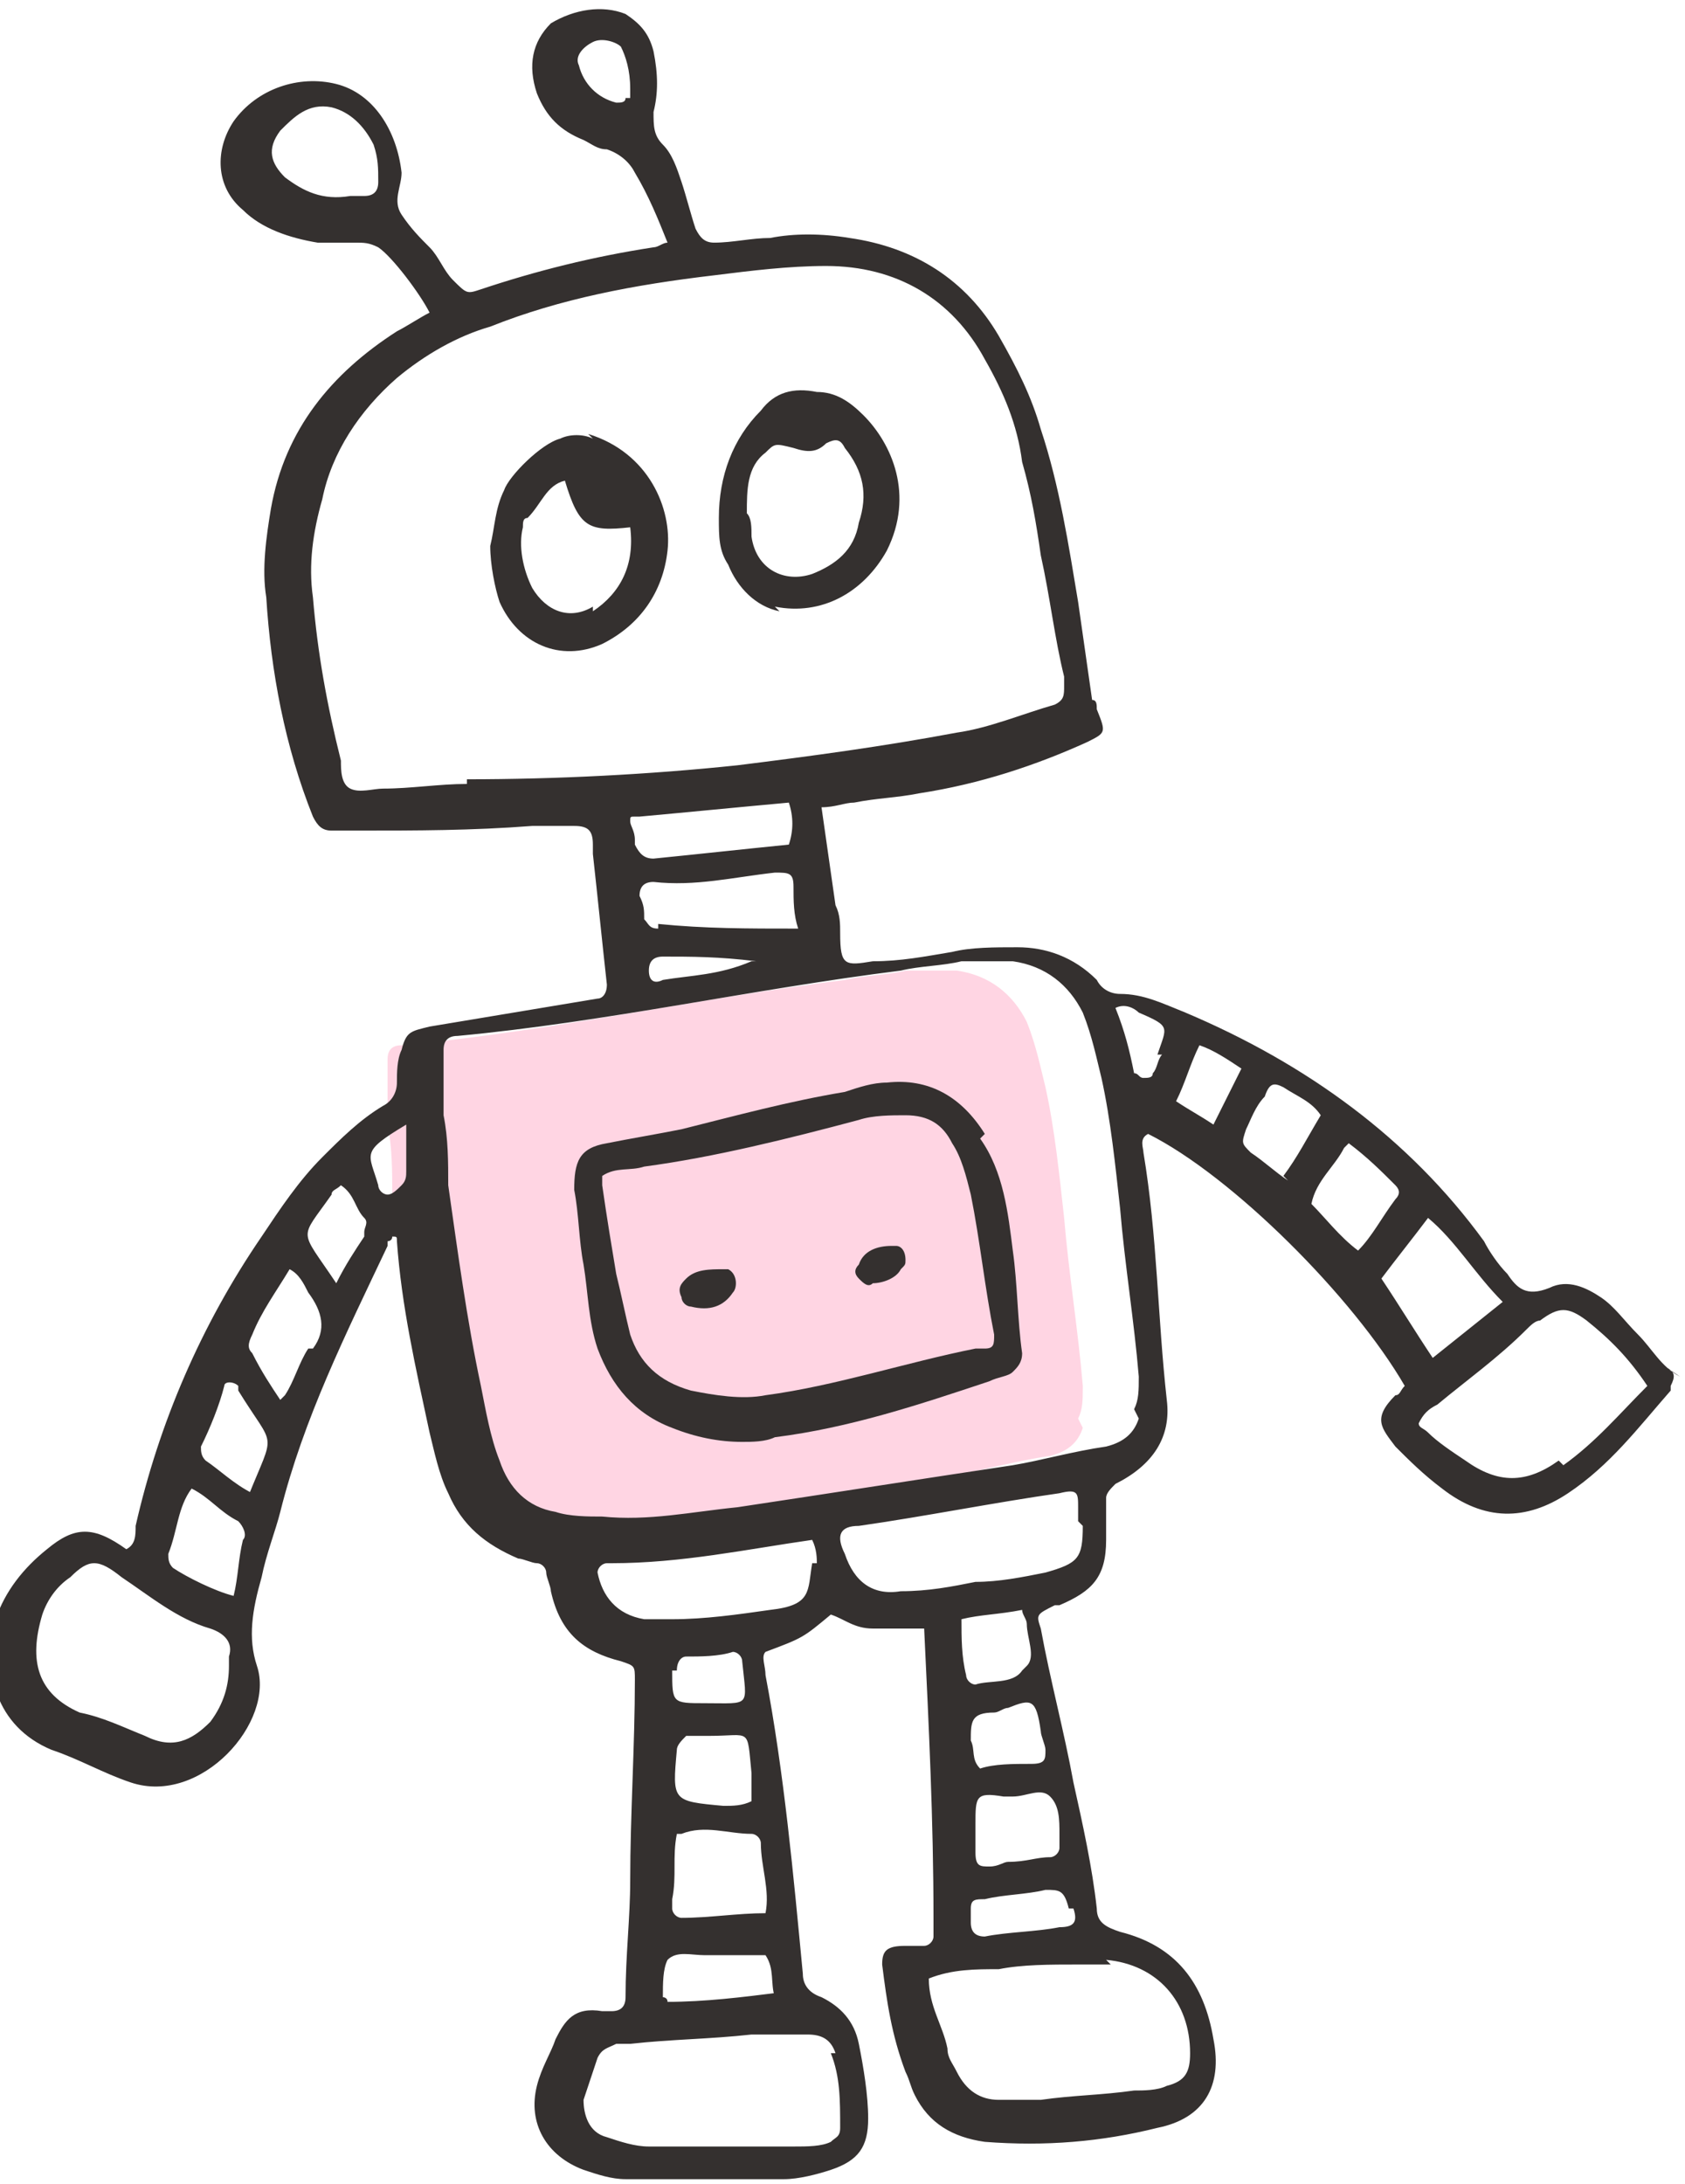 <?xml version="1.0" encoding="UTF-8"?>
<!DOCTYPE svg PUBLIC "-//W3C//DTD SVG 1.1//EN" "http://www.w3.org/Graphics/SVG/1.1/DTD/svg11.dtd">
<!-- Creator: CorelDRAW 2021 (64-Bit) -->
<svg xmlns="http://www.w3.org/2000/svg" xml:space="preserve" width="4.248mm" height="5.505mm" version="1.1" style="shape-rendering:geometricPrecision; text-rendering:geometricPrecision; image-rendering:optimizeQuality; fill-rule:evenodd; clip-rule:evenodd"
viewBox="0 0 3.61 4.68"
 xmlns:xlink="http://www.w3.org/1999/xlink"
 xmlns:xodm="http://www.corel.com/coreldraw/odm/2003">
 <defs>
  <style type="text/css">
   <![CDATA[
    .fil1 {fill:#34302F;fill-rule:nonzero}
    .fil0 {fill:#FFD5E3;fill-rule:nonzero}
   ]]>
  </style>
 </defs>
 <g id="Layer_x0020_1">
  <path class="fil0" d="M2.32 3.06c-0.01,0.03 -0.03,0.05 -0.07,0.06 -0.07,0.01 -0.14,0.03 -0.2,0.04 -0.2,0.03 -0.39,0.06 -0.59,0.09 -0.1,0.01 -0.19,0.03 -0.29,0.02 -0.03,-0 -0.07,-0 -0.1,-0.01 -0.06,-0.01 -0.1,-0.05 -0.12,-0.11 -0.02,-0.05 -0.03,-0.11 -0.04,-0.16 -0.03,-0.14 -0.05,-0.29 -0.07,-0.43 -0,-0.05 -0,-0.1 -0.01,-0.15 0,0 0,0 0,-0 0,-0.05 -0,-0.1 0,-0.14 0,-0.02 0.01,-0.03 0.03,-0.03 0.32,-0.03 0.63,-0.1 0.95,-0.14 0.04,-0.01 0.09,-0.01 0.13,-0.02 0.04,-0 0.07,-0 0.11,0 0.07,0.01 0.12,0.05 0.15,0.11 0.02,0.05 0.03,0.1 0.04,0.14 0.02,0.09 0.03,0.19 0.04,0.28 0.01,0.12 0.03,0.24 0.04,0.36 0,0.03 -0,0.05 -0.01,0.07z"/>
  <path class="fil1" d="M3.6 2.95c-0.04,-0.02 -0.06,-0.06 -0.09,-0.09 -0.03,-0.03 -0.05,-0.06 -0.08,-0.08 -0.03,-0.02 -0.07,-0.04 -0.11,-0.02 -0.05,0.02 -0.07,0 -0.09,-0.03 -0.02,-0.02 -0.04,-0.05 -0.05,-0.07 -0.16,-0.22 -0.38,-0.38 -0.64,-0.49 -0.05,-0.02 -0.09,-0.04 -0.14,-0.04 -0.02,-0 -0.04,-0.01 -0.05,-0.03 -0.05,-0.05 -0.11,-0.07 -0.17,-0.07 -0.05,-0 -0.1,-0 -0.14,0.01 -0.06,0.01 -0.11,0.02 -0.17,0.02 -0.06,0.01 -0.07,0.01 -0.07,-0.06 -0,-0.02 -0,-0.04 -0.01,-0.06 -0.01,-0.07 -0.02,-0.14 -0.03,-0.21 0.03,-0 0.05,-0.01 0.07,-0.01 0.05,-0.01 0.09,-0.01 0.14,-0.02 0.13,-0.02 0.25,-0.06 0.36,-0.11 0.04,-0.02 0.04,-0.02 0.02,-0.07 -0,-0.01 -0,-0.02 -0.01,-0.02 -0.01,-0.07 -0.02,-0.14 -0.03,-0.21 -0.02,-0.12 -0.04,-0.25 -0.08,-0.37 -0.02,-0.07 -0.05,-0.13 -0.09,-0.2 -0.07,-0.12 -0.18,-0.19 -0.32,-0.21 -0.06,-0.01 -0.12,-0.01 -0.17,-0 -0.04,0 -0.08,0.01 -0.12,0.01 -0.02,0 -0.03,-0.01 -0.04,-0.03 -0.01,-0.03 -0.02,-0.07 -0.03,-0.1 -0.01,-0.03 -0.02,-0.06 -0.04,-0.08 -0.02,-0.02 -0.02,-0.04 -0.02,-0.07 0.01,-0.04 0.01,-0.08 0,-0.13 -0.01,-0.04 -0.03,-0.06 -0.06,-0.08 -0.05,-0.02 -0.11,-0.01 -0.16,0.02 -0.04,0.04 -0.05,0.09 -0.03,0.15 0.02,0.05 0.05,0.08 0.1,0.1 0.02,0.01 0.03,0.02 0.05,0.02 0.03,0.01 0.05,0.03 0.06,0.05 0.03,0.05 0.05,0.1 0.07,0.15 -0.01,0 -0.02,0.01 -0.03,0.01 -0.13,0.02 -0.25,0.05 -0.37,0.09 -0.03,0.01 -0.03,0.01 -0.06,-0.02 -0.02,-0.02 -0.03,-0.05 -0.05,-0.07 -0.02,-0.02 -0.04,-0.04 -0.06,-0.07 -0.02,-0.03 0,-0.06 0,-0.09 -0.01,-0.09 -0.06,-0.17 -0.14,-0.19 -0.08,-0.02 -0.17,0.01 -0.22,0.08 -0.04,0.06 -0.04,0.14 0.02,0.19 0.04,0.04 0.1,0.06 0.16,0.07 0.03,0 0.05,-0 0.08,-0 0.02,-0 0.03,0 0.05,0.01 0.03,0.02 0.09,0.1 0.11,0.14 -0.02,0.01 -0.05,0.03 -0.07,0.04 -0.14,0.09 -0.24,0.21 -0.27,0.38 -0.01,0.06 -0.02,0.13 -0.01,0.19 0.01,0.16 0.04,0.32 0.1,0.47 0.01,0.02 0.02,0.03 0.04,0.03 0.02,0 0.04,0 0.06,0 0.12,-0 0.24,-0 0.37,-0.01 0.03,-0 0.06,-0 0.09,-0 0.03,-0 0.04,0.01 0.04,0.04 0,0.01 0,0.02 0,0.02 0.01,0.09 0.02,0.19 0.03,0.28 0,0.02 -0.01,0.03 -0.02,0.03 -0.12,0.02 -0.24,0.04 -0.36,0.06 -0.04,0.01 -0.05,0.01 -0.06,0.05 -0.01,0.02 -0.01,0.05 -0.01,0.07 -0,0.02 -0.01,0.04 -0.03,0.05 -0.05,0.03 -0.09,0.07 -0.13,0.11 -0.05,0.05 -0.09,0.11 -0.13,0.17 -0.13,0.19 -0.22,0.4 -0.27,0.62 -0,0.02 -0,0.04 -0.02,0.05 -0.07,-0.05 -0.11,-0.05 -0.17,0 -0.05,0.04 -0.09,0.09 -0.11,0.15 -0.03,0.11 -0,0.23 0.12,0.28 0.06,0.02 0.11,0.05 0.17,0.07 0.15,0.05 0.31,-0.13 0.27,-0.25 -0.02,-0.06 -0.01,-0.12 0.01,-0.19 0.01,-0.05 0.03,-0.1 0.04,-0.14 0.05,-0.2 0.14,-0.38 0.23,-0.57 0,-0 0,-0.01 0,-0.01 0,-0 0.01,-0 0.01,-0.01 0.01,-0 0.01,0 0.01,0.01 0.01,0.14 0.04,0.27 0.07,0.41 0.01,0.04 0.02,0.09 0.04,0.13 0.03,0.07 0.08,0.11 0.15,0.14 0.01,0 0.03,0.01 0.04,0.01 0.01,0 0.02,0.01 0.02,0.02 0,0.01 0.01,0.03 0.01,0.04 0.02,0.09 0.07,0.13 0.15,0.15 0.03,0.01 0.03,0.01 0.03,0.04 -0,0.14 -0.01,0.29 -0.01,0.43 -0,0.08 -0.01,0.16 -0.01,0.25 -0,0.02 -0.01,0.03 -0.03,0.03 -0.01,0 -0.02,0 -0.02,0 -0.06,-0.01 -0.08,0.02 -0.1,0.06 -0.01,0.03 -0.03,0.06 -0.04,0.1 -0.02,0.08 0.02,0.15 0.1,0.18 0.03,0.01 0.06,0.02 0.09,0.02 0.11,0 0.23,0 0.34,0 0.03,0 0.07,-0.01 0.1,-0.02 0.06,-0.02 0.08,-0.05 0.08,-0.11 0,-0.05 -0.01,-0.11 -0.02,-0.16 -0.01,-0.05 -0.04,-0.08 -0.08,-0.1 -0.03,-0.01 -0.04,-0.03 -0.04,-0.05 -0.02,-0.21 -0.04,-0.43 -0.08,-0.64 -0,-0.02 -0.01,-0.04 -0,-0.05 0.08,-0.03 0.08,-0.03 0.14,-0.08 0.03,0.01 0.05,0.03 0.09,0.03 0.03,-0 0.07,-0 0.11,-0 0.01,0.21 0.02,0.41 0.02,0.62 0,0.01 -0,0.03 -0,0.04 -0,0.01 -0.01,0.02 -0.02,0.02 -0.01,0 -0.03,0 -0.04,-0 -0.04,-0 -0.05,0.01 -0.05,0.04 0.01,0.08 0.02,0.15 0.05,0.23 0.01,0.02 0.01,0.03 0.02,0.05 0.03,0.06 0.08,0.09 0.15,0.1 0.13,0.01 0.25,-0 0.37,-0.03 0.1,-0.02 0.14,-0.09 0.12,-0.19 -0.02,-0.12 -0.08,-0.2 -0.2,-0.23 -0.03,-0.01 -0.05,-0.02 -0.05,-0.05 -0.01,-0.09 -0.03,-0.18 -0.05,-0.27 -0.02,-0.11 -0.05,-0.22 -0.07,-0.33 -0.01,-0.03 -0.01,-0.03 0.03,-0.05 0,-0 0.01,-0 0.01,-0 0.07,-0.03 0.1,-0.06 0.1,-0.14 0,-0.03 -0,-0.06 -0,-0.09 -0,-0.01 0.01,-0.02 0.02,-0.03 0.08,-0.04 0.12,-0.1 0.11,-0.18 -0.02,-0.18 -0.02,-0.35 -0.05,-0.53 -0,-0.01 -0.01,-0.03 0.01,-0.04 0.18,0.09 0.44,0.35 0.55,0.54 -0.01,0.01 -0.01,0.02 -0.02,0.02 -0.05,0.05 -0.03,0.07 0,0.11 0.03,0.03 0.06,0.06 0.1,0.09 0.09,0.07 0.18,0.07 0.27,0.01 0.09,-0.06 0.15,-0.14 0.22,-0.22 0,-0 0,-0 0,-0.01 0.01,-0.02 0.01,-0.03 -0.01,-0.04zm-2.26 -2.74c-0,0.01 -0.01,0.01 -0.02,0.01 -0.04,-0.01 -0.07,-0.04 -0.08,-0.08 -0.01,-0.02 0.01,-0.04 0.03,-0.05 0.02,-0.01 0.05,-0 0.06,0.01 0.01,0.02 0.02,0.05 0.02,0.09 0,-0 -0,0.01 -0,0.02zm-0.56 0.21c-0.01,-0 -0.03,0 -0.03,0 -0.06,0.01 -0.1,-0.01 -0.14,-0.04 -0.03,-0.03 -0.04,-0.06 -0.01,-0.1 0.03,-0.03 0.06,-0.06 0.11,-0.05 0.04,0.01 0.07,0.04 0.09,0.08 0.01,0.03 0.01,0.05 0.01,0.08 0,0.02 -0.01,0.03 -0.03,0.03zm-0.33 3.27c-0.04,0.04 -0.08,0.06 -0.14,0.03 -0.05,-0.02 -0.09,-0.04 -0.14,-0.05 -0.09,-0.04 -0.11,-0.11 -0.08,-0.21 0.01,-0.03 0.03,-0.06 0.06,-0.08 0.04,-0.04 0.06,-0.04 0.11,-0 0.06,0.04 0.12,0.09 0.19,0.11 0.03,0.01 0.05,0.03 0.04,0.06 -0,0.01 0,0.01 0,0.02 0,0.04 -0.01,0.08 -0.04,0.12zm0.07 -0.39c-0.01,0.04 -0.01,0.08 -0.02,0.12 -0.04,-0.01 -0.1,-0.04 -0.13,-0.06 -0.01,-0.01 -0.01,-0.02 -0.01,-0.03 0.02,-0.05 0.02,-0.1 0.05,-0.14 0.04,0.02 0.06,0.05 0.1,0.07 0.01,0.01 0.02,0.03 0.01,0.04zm0.02 -0.1c-0.04,-0.02 -0.07,-0.05 -0.1,-0.07 -0.01,-0.01 -0.01,-0.02 -0.01,-0.03 0.02,-0.04 0.04,-0.09 0.05,-0.13 0,-0.01 0.02,-0.01 0.03,-0 0,0 0,0 0,0.01 0.08,0.13 0.08,0.08 0.02,0.23zm0.12 -0.31c-0.02,0.03 -0.03,0.07 -0.05,0.1 -0,0 -0,0 -0.01,0.01 -0.02,-0.03 -0.04,-0.06 -0.06,-0.1 -0.01,-0.01 -0.01,-0.02 -0,-0.04 0.02,-0.05 0.05,-0.09 0.08,-0.14 0.02,0.01 0.03,0.03 0.04,0.05 0.03,0.04 0.04,0.08 0.01,0.12zm0.12 -0.24c-0.02,0.03 -0.04,0.06 -0.06,0.1 -0.08,-0.12 -0.08,-0.09 -0.01,-0.19 0,-0.01 0.01,-0.01 0.02,-0.02 0.03,0.02 0.03,0.05 0.05,0.07 0.01,0.01 0,0.02 -0,0.03zm0.08 -0.11c-0.01,0.01 -0.02,0.02 -0.03,0.02 -0.01,0 -0.02,-0.01 -0.02,-0.02 -0.02,-0.07 -0.04,-0.07 0.06,-0.13 0,0.04 -0,0.07 0,0.1 0,0.01 -0,0.02 -0.01,0.03zm0.14 -0.86c-0.06,0 -0.12,0.01 -0.18,0.01 -0.02,-0 -0.05,0.01 -0.07,-0 -0.02,-0.01 -0.02,-0.04 -0.02,-0.06 -0.03,-0.12 -0.05,-0.23 -0.06,-0.35 -0.01,-0.07 0,-0.14 0.02,-0.21 0.02,-0.1 0.08,-0.19 0.16,-0.26 0.06,-0.05 0.13,-0.09 0.2,-0.11 0.15,-0.06 0.31,-0.09 0.48,-0.11 0.08,-0.01 0.16,-0.02 0.24,-0.02 0.15,0 0.27,0.07 0.34,0.2 0.04,0.07 0.07,0.14 0.08,0.22 0.02,0.07 0.03,0.13 0.04,0.2 0.02,0.09 0.03,0.18 0.05,0.26 0,0.01 0,0.02 0,0.02 0,0.02 -0,0.03 -0.02,0.04 -0.07,0.02 -0.14,0.05 -0.21,0.06 -0.16,0.03 -0.31,0.05 -0.47,0.07 -0.19,0.02 -0.39,0.03 -0.58,0.03zm0.41 0.31c-0.02,-0 -0.02,-0.01 -0.03,-0.02 -0,-0.02 -0,-0.03 -0.01,-0.05 -0,-0.02 0.01,-0.03 0.03,-0.03 0.09,0.01 0.17,-0.01 0.26,-0.02 0.03,-0 0.04,0 0.04,0.03 0,0.03 0,0.06 0.01,0.09 -0.11,-0 -0.2,-0 -0.3,-0.01zm0.2 0.07c-0.07,0.03 -0.13,0.03 -0.19,0.04 -0.02,0.01 -0.03,-0 -0.03,-0.02 -0,-0.02 0.01,-0.03 0.03,-0.03 0.06,0 0.12,0 0.2,0.01zm-0.25 -0.26c-0,-0.02 -0.01,-0.03 -0.01,-0.04 0,-0.01 0,-0.01 0.01,-0.01 0,-0 0,-0 0.01,-0 0.11,-0.01 0.21,-0.02 0.32,-0.03 0.01,0.03 0.01,0.06 0,0.09 -0.1,0.01 -0.19,0.02 -0.29,0.03 -0.02,0 -0.03,-0.01 -0.04,-0.03zm0.42 2.6c0.02,0.05 0.02,0.1 0.02,0.16 -0,0.02 -0.01,0.02 -0.02,0.03 -0.02,0.01 -0.05,0.01 -0.08,0.01 -0.06,0 -0.11,0 -0.17,0 0,-0 0,-0 0,-0 -0.05,0 -0.1,0 -0.14,0 -0.03,0 -0.06,-0.01 -0.09,-0.02 -0.04,-0.01 -0.05,-0.05 -0.05,-0.08 0.01,-0.03 0.02,-0.06 0.03,-0.09 0.01,-0.02 0.02,-0.02 0.04,-0.03 0.01,-0 0.02,-0 0.03,-0 0.09,-0.01 0.17,-0.01 0.26,-0.02 0.04,-0 0.08,-0 0.12,-0 0.03,0 0.05,0.01 0.06,0.04zm-0.11 -0.13c-0.08,0.01 -0.16,0.02 -0.24,0.02 -0,-0.01 -0.01,-0.01 -0.01,-0.01 0,-0.03 -0,-0.06 0.01,-0.08 0.02,-0.02 0.05,-0.01 0.08,-0.01 0.01,-0 0.03,-0 0.04,-0 0.03,-0 0.06,-0 0.09,-0 0.02,0.03 0.01,0.06 0.02,0.09zm-0.22 -0.52c0,-0.01 0.01,-0.02 0.02,-0.03 0.02,-0 0.04,-0 0.05,-0 0.09,-0 0.08,-0.02 0.09,0.08 0,0.02 0,0.04 0,0.05 0,0 -0,0 -0,0.01 -0.02,0.01 -0.04,0.01 -0.06,0.01 -0.11,-0.01 -0.11,-0.01 -0.1,-0.12zm-0 -0.17c0,-0.02 0.01,-0.03 0.02,-0.03 0.03,-0 0.07,-0 0.1,-0.01 0.01,-0 0.02,0.01 0.02,0.02 0.01,0.1 0.02,0.09 -0.08,0.09 -0.07,0 -0.07,-0 -0.07,-0.07zm0.01 0.35c0.05,-0.02 0.1,0 0.15,-0 0.01,-0 0.02,0.01 0.02,0.02 0,0.05 0.02,0.1 0.01,0.15 -0.06,0 -0.12,0.01 -0.18,0.01 -0.01,0 -0.02,-0.01 -0.02,-0.02 -0,-0.01 -0,-0.01 0,-0.02 0.01,-0.05 -0,-0.09 0.01,-0.14zm0.28 -0.58c-0.01,0.06 -0,0.09 -0.09,0.1 -0.07,0.01 -0.14,0.02 -0.21,0.02 -0.02,0 -0.04,-0 -0.06,-0 -0.06,-0.01 -0.09,-0.05 -0.1,-0.1 -0,-0.01 0.01,-0.02 0.02,-0.02 0,-0 0.01,-0 0.01,-0 0.15,0 0.29,-0.03 0.43,-0.05 0.01,0.02 0.01,0.04 0.01,0.05zm0.63 0.85c0.11,0.01 0.18,0.09 0.18,0.2 -0,0.04 -0.01,0.06 -0.05,0.07 -0.02,0.01 -0.05,0.01 -0.07,0.01 -0.07,0.01 -0.13,0.01 -0.2,0.02 -0,-0 -0,-0 -0,-0 -0.03,0 -0.06,0 -0.09,-0 -0.04,-0 -0.07,-0.02 -0.09,-0.06 -0.01,-0.02 -0.02,-0.03 -0.02,-0.05 -0.01,-0.05 -0.04,-0.09 -0.04,-0.15 0.05,-0.02 0.1,-0.02 0.15,-0.02 0.05,-0.01 0.11,-0.01 0.17,-0.01 0.02,-0 0.05,-0 0.07,-0zm-0.29 -0.47c-0,-0.04 -0,-0.06 0.05,-0.06 0.01,-0 0.02,-0.01 0.03,-0.01 0.05,-0.02 0.06,-0.02 0.07,0.05 0,0.01 0.01,0.03 0.01,0.04 0,0.02 -0,0.03 -0.03,0.03 -0.04,0 -0.08,0 -0.11,0.01 -0.02,-0.02 -0.01,-0.04 -0.02,-0.06zm0.11 -0.15c-0.02,0.03 -0.07,0.02 -0.1,0.03 -0.01,0 -0.02,-0.01 -0.02,-0.02 -0.01,-0.04 -0.01,-0.08 -0.01,-0.12 0.04,-0.01 0.08,-0.01 0.13,-0.02 0,0.01 0.01,0.02 0.01,0.03 0,0.03 0.02,0.07 0,0.09zm0.11 0.51c0.01,0.03 0,0.04 -0.03,0.04 -0.05,0.01 -0.11,0.01 -0.16,0.02 -0.02,0 -0.03,-0.01 -0.03,-0.03 0,-0.01 0,-0.02 0,-0.03 0,-0.02 0.01,-0.02 0.03,-0.02 0.04,-0.01 0.09,-0.01 0.13,-0.02 0.03,-0 0.04,0 0.05,0.04zm-0.03 -0.15c0,0.01 0,0.02 0,0.02 0,0.01 -0.01,0.02 -0.02,0.02 -0.03,0 -0.05,0.01 -0.09,0.01 -0.01,0 -0.02,0.01 -0.04,0.01 -0.02,0 -0.03,-0 -0.03,-0.03 -0,-0.02 -0,-0.04 -0,-0.06 -0,-0.06 -0,-0.07 0.06,-0.06 0.01,0 0.01,-0 0.02,-0 0.03,0 0.06,-0.02 0.08,0 0.02,0.02 0.02,0.05 0.02,0.08zm0.05 -0.67c-0,0.07 -0.01,0.08 -0.08,0.1 -0.05,0.01 -0.1,0.02 -0.15,0.02 -0.05,0.01 -0.1,0.02 -0.16,0.02 -0.06,0.01 -0.1,-0.02 -0.12,-0.08 -0.02,-0.04 -0.01,-0.06 0.03,-0.06 0.14,-0.02 0.29,-0.05 0.43,-0.07 0.04,-0.01 0.04,-0 0.04,0.03 0,0.01 0,0.02 0,0.02 0,0 0,0.01 0,0.01zm0.12 -0.23c-0.01,0.03 -0.03,0.05 -0.07,0.06 -0.07,0.01 -0.14,0.03 -0.2,0.04 -0.2,0.03 -0.39,0.06 -0.59,0.09 -0.1,0.01 -0.19,0.03 -0.29,0.02 -0.03,-0 -0.07,-0 -0.1,-0.01 -0.06,-0.01 -0.1,-0.05 -0.12,-0.11 -0.02,-0.05 -0.03,-0.11 -0.04,-0.16 -0.03,-0.14 -0.05,-0.29 -0.07,-0.43 -0,-0.05 -0,-0.1 -0.01,-0.15 0,0 0,0 0,-0 0,-0.05 -0,-0.1 0,-0.14 0,-0.02 0.01,-0.03 0.03,-0.03 0.32,-0.03 0.63,-0.1 0.95,-0.14 0.04,-0.01 0.09,-0.01 0.13,-0.02 0.04,-0 0.07,-0 0.11,0 0.07,0.01 0.12,0.05 0.15,0.11 0.02,0.05 0.03,0.1 0.04,0.14 0.02,0.09 0.03,0.19 0.04,0.28 0.01,0.12 0.03,0.24 0.04,0.36 0,0.03 -0,0.05 -0.01,0.07zm0.05 -0.78c-0.01,0.01 -0.01,0.03 -0.02,0.04 -0,0.01 -0.01,0.01 -0.02,0.01 -0.01,0 -0.01,-0.01 -0.02,-0.01 -0.01,-0.05 -0.02,-0.09 -0.04,-0.14 0.02,-0.01 0.04,0 0.05,0.01 0.07,0.03 0.06,0.03 0.04,0.09zm0.03 0.1c0.02,-0.04 0.03,-0.08 0.05,-0.12 0.03,0.01 0.06,0.03 0.09,0.05 -0.02,0.04 -0.04,0.08 -0.06,0.12 -0.03,-0.02 -0.05,-0.03 -0.08,-0.05zm0.24 0.17c-0.03,-0.02 -0.05,-0.04 -0.08,-0.06 -0.02,-0.02 -0.02,-0.02 -0.01,-0.05 0.01,-0.02 0.02,-0.05 0.04,-0.07 0.01,-0.03 0.02,-0.03 0.04,-0.02 0.03,0.02 0.06,0.03 0.08,0.06 -0.03,0.05 -0.05,0.09 -0.08,0.13zm0.05 0.05c0.01,-0.05 0.05,-0.08 0.07,-0.12 0,-0 0.01,-0.01 0.01,-0.01 0.04,0.03 0.07,0.06 0.1,0.09 0.01,0.01 0.01,0.02 0,0.03 -0.03,0.04 -0.05,0.08 -0.08,0.11 -0.04,-0.03 -0.07,-0.07 -0.1,-0.1zm0.15 0.16c0.03,-0.04 0.07,-0.09 0.1,-0.13 0.06,0.05 0.1,0.12 0.16,0.18 -0.05,0.04 -0.1,0.08 -0.15,0.12 -0.04,-0.06 -0.07,-0.11 -0.11,-0.17zm0.38 0.39c-0.07,0.05 -0.13,0.05 -0.2,0 -0.03,-0.02 -0.06,-0.04 -0.08,-0.06 -0.01,-0.01 -0.02,-0.01 -0.02,-0.02 0.01,-0.02 0.02,-0.03 0.04,-0.04 0.06,-0.05 0.13,-0.1 0.19,-0.16 0.01,-0.01 0.02,-0.02 0.03,-0.02 0.04,-0.03 0.06,-0.03 0.1,0 0.05,0.04 0.09,0.08 0.13,0.14 -0.06,0.06 -0.11,0.12 -0.18,0.17z"/>
  <path class="fil1" d="M1.27 0.94c-0.02,-0.01 -0.05,-0.01 -0.07,0 -0.04,0.01 -0.11,0.08 -0.12,0.11 -0.02,0.04 -0.02,0.08 -0.03,0.12 -0,0.04 0.01,0.09 0.02,0.12 0.04,0.09 0.13,0.13 0.22,0.09 0.08,-0.04 0.13,-0.11 0.14,-0.2 0.01,-0.09 -0.04,-0.21 -0.17,-0.25zm0 0.36c-0.05,0.03 -0.1,0.01 -0.13,-0.04 -0.02,-0.04 -0.03,-0.09 -0.02,-0.13 0,-0.01 0,-0.02 0.01,-0.02 0.03,-0.03 0.04,-0.07 0.08,-0.08 0.03,0.1 0.05,0.11 0.14,0.1 0.01,0.08 -0.02,0.14 -0.08,0.18z"/>
  <path class="fil1" d="M1.66 1.3c0.1,0.02 0.19,-0.03 0.24,-0.12 0.06,-0.12 0.01,-0.23 -0.05,-0.29 -0.03,-0.03 -0.06,-0.05 -0.1,-0.05 -0.05,-0.01 -0.09,0 -0.12,0.04 -0.06,0.06 -0.09,0.14 -0.09,0.23 -0,0.04 0,0.07 0.02,0.1 0.02,0.05 0.06,0.09 0.11,0.1zm-0.02 -0.33c0.02,-0.02 0.02,-0.02 0.06,-0.01 0.03,0.01 0.05,0.01 0.07,-0.01 0.02,-0.01 0.03,-0.01 0.04,0.01 0.04,0.05 0.05,0.1 0.03,0.16 -0.01,0.06 -0.05,0.09 -0.1,0.11 -0.06,0.02 -0.12,-0.01 -0.13,-0.08 -0,-0.02 -0,-0.04 -0.01,-0.05 0,-0.05 0,-0.1 0.04,-0.13z"/>
  <path class="fil1" d="M2.11 2.43c-0.05,-0.08 -0.12,-0.12 -0.21,-0.11 -0.03,0 -0.06,0.01 -0.09,0.02 -0.12,0.02 -0.23,0.05 -0.35,0.08 -0.05,0.01 -0.11,0.02 -0.16,0.03 -0.06,0.01 -0.07,0.04 -0.07,0.1 0.01,0.05 0.01,0.11 0.02,0.16 0.01,0.06 0.01,0.12 0.03,0.18 0.03,0.08 0.08,0.14 0.16,0.17 0.05,0.02 0.1,0.03 0.15,0.03 0.02,-0 0.05,-0 0.07,-0.01 0.16,-0.02 0.31,-0.07 0.46,-0.12 0.02,-0.01 0.04,-0.01 0.05,-0.02 0.01,-0.01 0.02,-0.02 0.02,-0.04 -0.01,-0.07 -0.01,-0.15 -0.02,-0.22 -0.01,-0.08 -0.02,-0.17 -0.07,-0.24zm-0 0.46c-0.01,0 -0.01,0 -0.02,0 -0.15,0.03 -0.3,0.08 -0.45,0.1 -0.05,0.01 -0.11,0 -0.16,-0.01 -0.07,-0.02 -0.11,-0.06 -0.13,-0.12 -0.01,-0.04 -0.02,-0.09 -0.03,-0.13 -0.01,-0.06 -0.02,-0.12 -0.03,-0.19 -0,-0.01 -0,-0.02 -0,-0.02 0.03,-0.02 0.06,-0.01 0.09,-0.02 0.15,-0.02 0.31,-0.06 0.46,-0.1 0.03,-0.01 0.07,-0.01 0.1,-0.01 0.05,-0 0.08,0.02 0.1,0.06 0.02,0.03 0.03,0.07 0.04,0.11 0.02,0.1 0.03,0.2 0.05,0.3 0,0.02 -0,0.03 -0.02,0.03z"/>
  <path class="fil1" d="M1.57 2.72c-0.01,-0 -0.02,-0 -0.02,-0 -0.03,-0 -0.06,0 -0.08,0.02 -0.01,0.01 -0.02,0.02 -0.01,0.04 0,0.01 0.01,0.02 0.02,0.02 0.04,0.01 0.07,-0 0.09,-0.03 0.01,-0.01 0.01,-0.04 -0.01,-0.05z"/>
  <path class="fil1" d="M1.91 2.67c-0.03,-0 -0.06,0.01 -0.07,0.04 -0.01,0.01 -0.01,0.02 0,0.03 0.01,0.01 0.02,0.02 0.03,0.01 0.02,-0 0.05,-0.01 0.06,-0.03 0.01,-0.01 0.01,-0.01 0.01,-0.02 -0,-0.02 -0.01,-0.03 -0.02,-0.03z"/>
 </g>
</svg>
